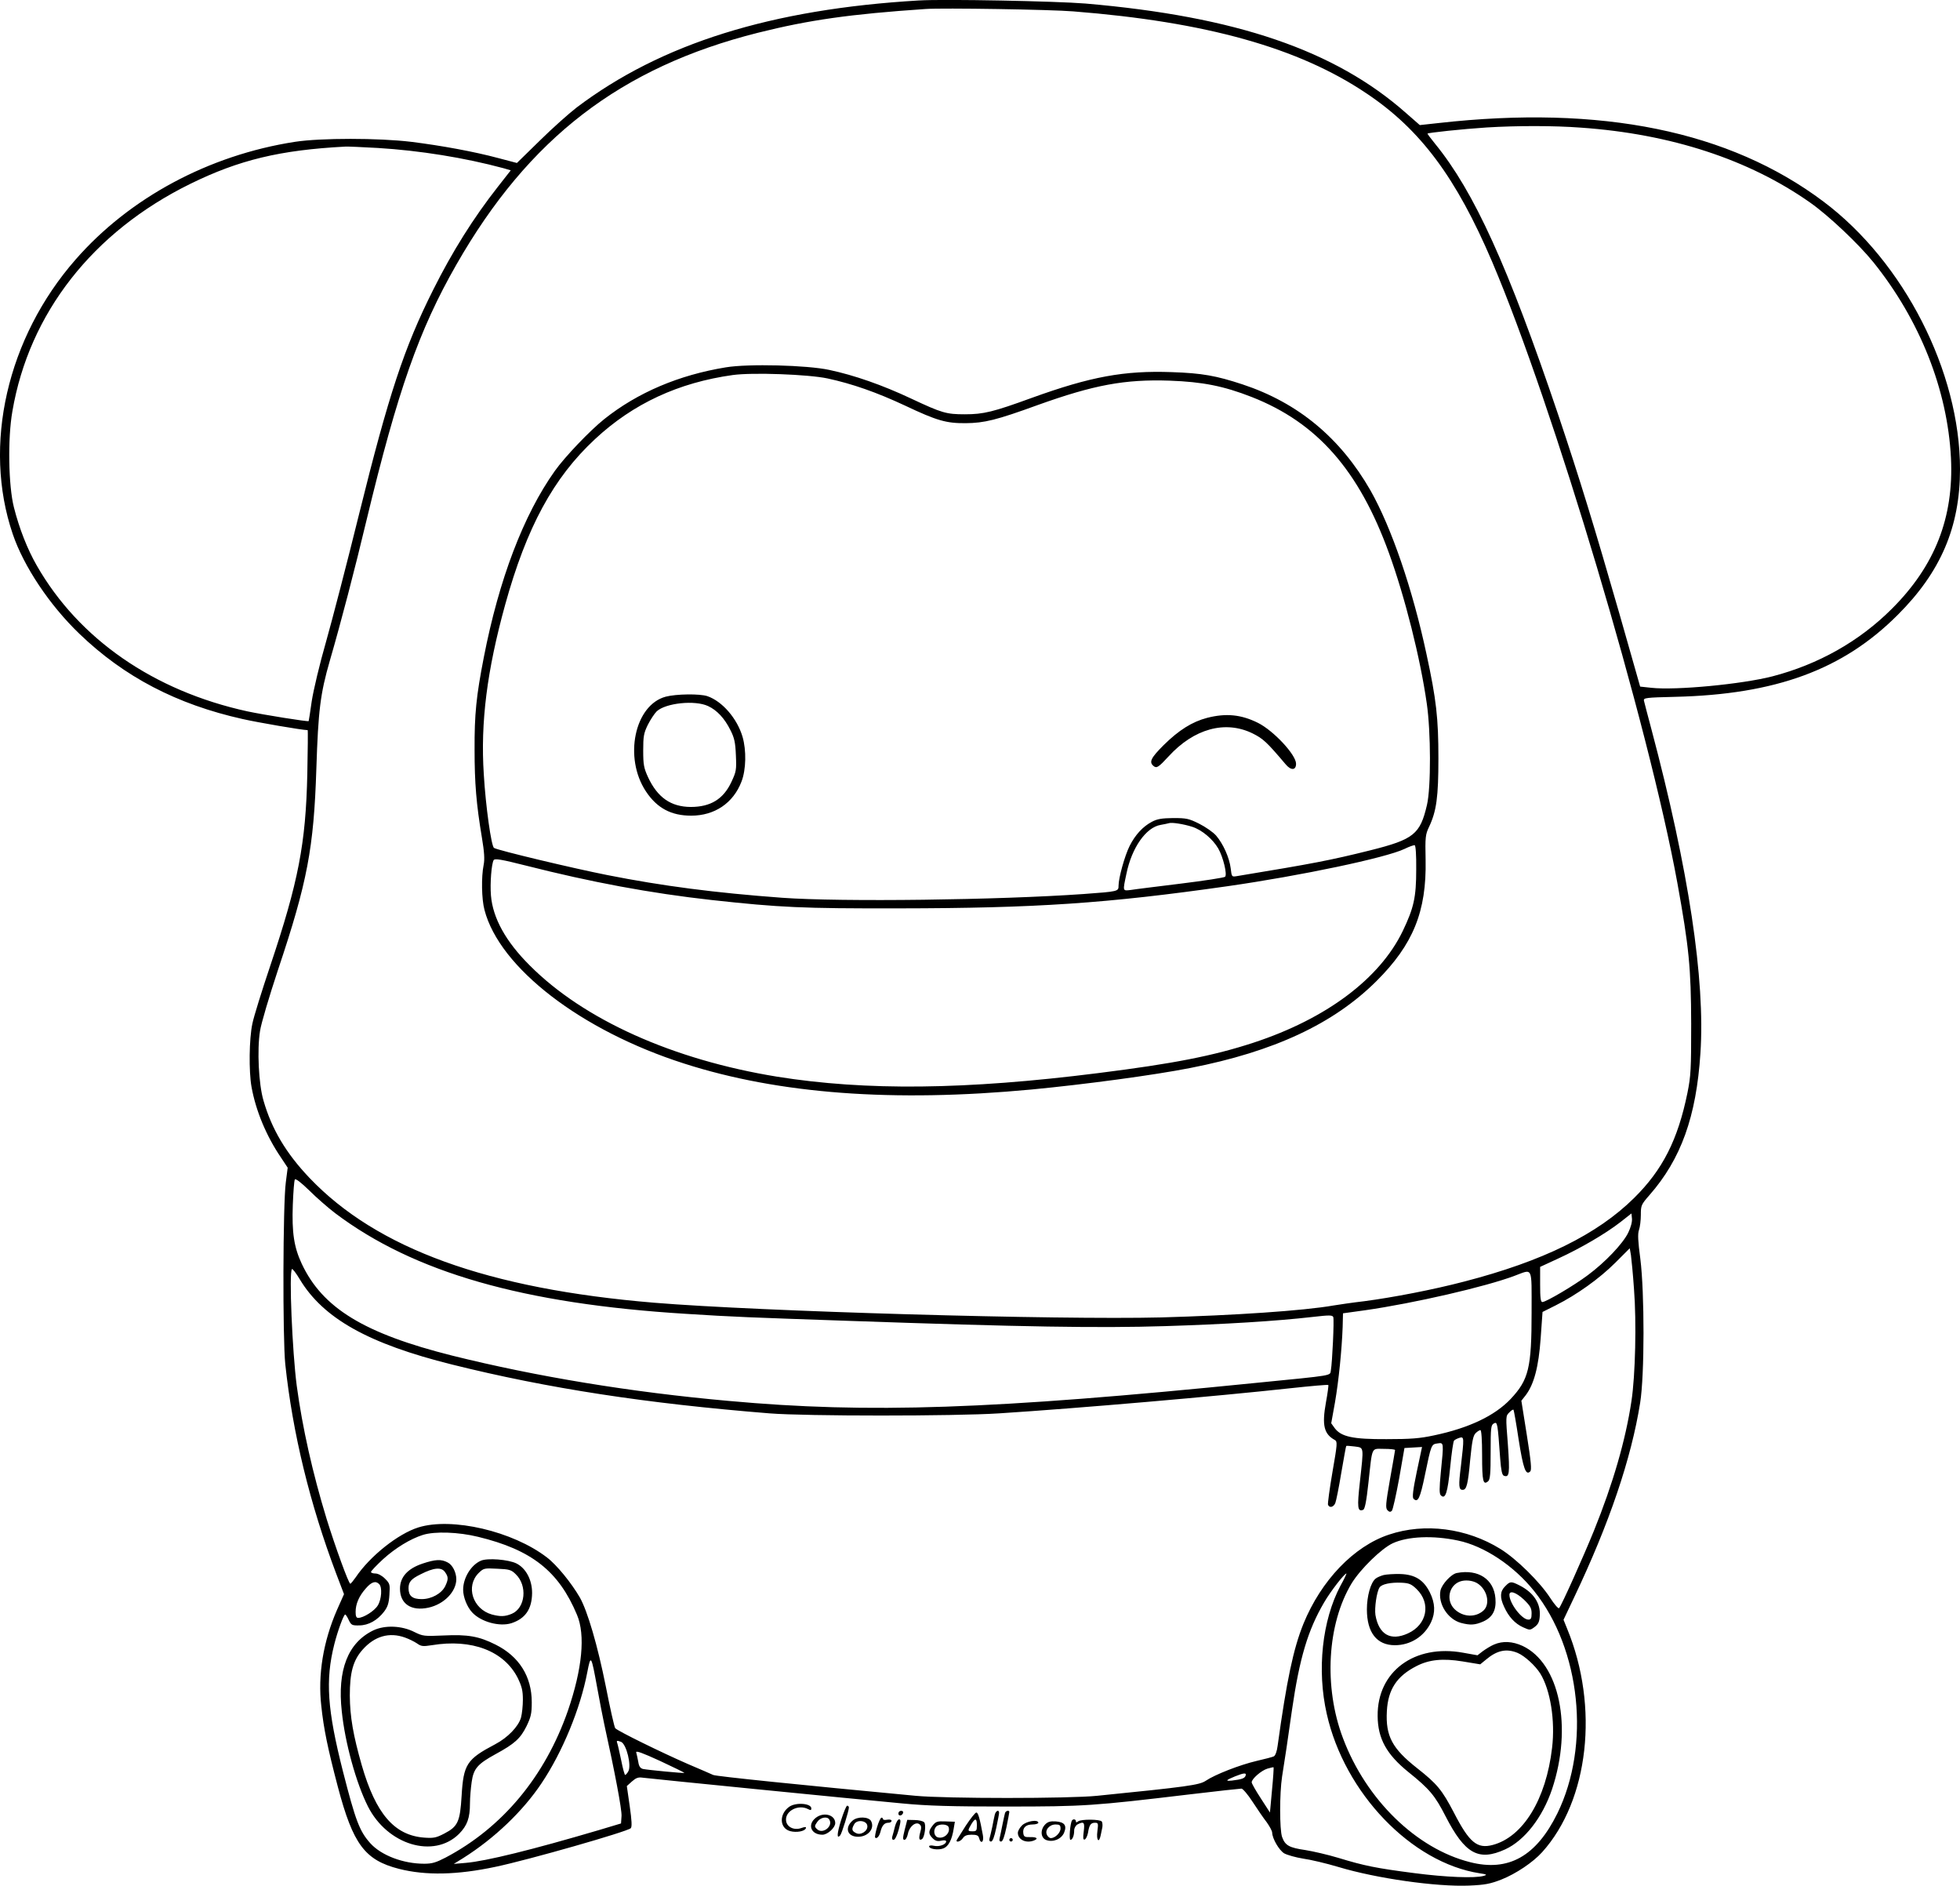 <?xml version="1.0" encoding="UTF-8"?>
<svg xmlns="http://www.w3.org/2000/svg" version="1.0" viewBox="0 0 1148.347 1104.532" preserveAspectRatio="xMidYMid meet">
  <g transform="translate(-24.649,1143.67) scale(0.1,-0.1)" fill="#000000" stroke="none">
    <path d="M5630 11434 c-865 -51 -1509 -252 -2005 -627 -44 -34 -141 -120 -215 -193 l-135 -132 -110 29 c-142 38 -333 73 -510 95 -191 23 -530 23 -680 0 -505 -78 -970 -328 -1286 -690 -401 -458 -545 -1087 -368 -1607 64 -189 215 -416 391 -585 262 -252 570 -413 956 -499 88 -20 350 -65 381 -65 2 0 1 -116 -2 -257 -9 -408 -52 -631 -217 -1123 -49 -146 -97 -299 -105 -340 -19 -89 -21 -279 -5 -369 25 -140 87 -289 173 -415 l39 -59 -11 -86 c-17 -126 -19 -914 -3 -1066 43 -403 144 -818 299 -1228 l45 -118 -41 -92 c-81 -186 -113 -380 -92 -564 14 -132 37 -245 97 -473 89 -336 158 -429 358 -480 157 -40 341 -36 566 12 195 41 772 206 792 226 8 8 6 45 -6 129 l-17 118 30 27 c24 21 37 26 63 22 36 -5 1220 -123 1523 -151 147 -14 284 -18 610 -18 455 0 507 4 1070 71 159 19 297 34 305 34 8 0 38 -35 65 -77 28 -43 65 -97 83 -120 17 -24 32 -51 32 -61 1 -35 40 -102 70 -121 18 -10 68 -24 111 -31 44 -6 137 -28 207 -49 222 -67 574 -117 766 -109 93 4 123 10 188 35 86 34 186 101 240 161 273 303 335 851 146 1309 l-21 52 63 133 c205 431 334 811 386 1138 26 163 26 644 1 843 -14 105 -16 146 -8 169 6 17 11 57 11 89 0 55 2 60 51 116 184 210 274 459 298 830 29 429 -69 1078 -287 1898 -22 83 -42 158 -44 168 -3 16 12 18 182 22 590 14 985 159 1305 480 252 251 365 515 365 854 0 570 -328 1213 -800 1567 -551 414 -1302 567 -2255 460 l-110 -12 -80 70 c-416 368 -995 566 -1879 642 -171 14 -826 27 -976 18z m905 -64 c777 -61 1322 -213 1720 -482 315 -211 524 -493 734 -985 357 -839 916 -2711 1085 -3638 68 -375 80 -498 81 -825 0 -267 -2 -306 -22 -405 -56 -274 -145 -450 -312 -615 -216 -214 -536 -371 -996 -490 -183 -48 -418 -93 -585 -115 -69 -8 -150 -20 -180 -25 -177 -31 -582 -58 -1010 -70 -607 -15 -2354 35 -2970 86 -976 81 -1625 316 -2021 732 -136 143 -221 285 -269 453 -28 95 -38 297 -20 407 6 42 54 203 105 357 173 516 210 715 225 1180 11 340 23 438 79 632 67 231 146 534 215 823 183 760 308 1115 526 1496 424 742 964 1157 1768 1359 300 75 539 109 982 139 100 7 733 -3 865 -14z m2975 -681 c527 -37 984 -187 1342 -439 107 -75 284 -242 371 -350 271 -337 434 -746 454 -1146 17 -348 -93 -631 -347 -884 -190 -190 -430 -325 -699 -395 -179 -46 -566 -83 -710 -67 l-65 7 -121 425 c-147 511 -233 792 -359 1167 -294 870 -492 1306 -721 1587 -25 31 -45 57 -45 60 0 5 206 27 346 36 181 11 393 11 554 -1z m-7050 -119 c246 -15 508 -57 738 -119 l41 -12 -76 -97 c-143 -182 -267 -380 -378 -602 -171 -340 -261 -614 -434 -1312 -71 -288 -159 -626 -195 -753 -37 -128 -73 -281 -83 -345 -9 -63 -17 -116 -18 -117 -3 -5 -265 37 -359 57 -549 120 -987 423 -1234 854 -55 96 -102 215 -134 341 -32 126 -37 403 -9 562 98 575 471 1052 1043 1333 285 140 526 198 908 218 14 1 99 -3 190 -8z m-249 -6240 c461 -347 1100 -530 2054 -589 281 -18 369 -21 950 -41 1029 -36 1471 -43 1857 -31 351 11 649 29 867 54 96 11 114 11 119 -1 6 -16 -6 -267 -14 -311 -7 -34 31 -28 -444 -75 -1540 -155 -2264 -180 -3085 -105 -573 51 -1128 143 -1618 265 -518 130 -761 279 -883 539 -45 97 -58 181 -52 345 3 76 8 142 12 148 4 7 37 -18 84 -64 42 -42 111 -102 153 -134z m7575 -114 c-32 -65 -135 -173 -236 -248 -81 -61 -246 -158 -267 -158 -10 0 -13 25 -13 103 l0 103 106 49 c131 60 278 146 364 213 l65 51 3 -30 c2 -19 -7 -52 -22 -83z m34 -331 c15 -191 8 -505 -15 -655 -34 -228 -108 -483 -220 -760 -63 -155 -190 -438 -204 -453 -5 -4 -28 23 -52 60 -61 94 -198 229 -292 287 -197 122 -443 154 -652 84 -206 -68 -398 -268 -502 -523 -59 -146 -98 -331 -151 -714 -4 -32 -13 -57 -22 -62 -8 -4 -54 -16 -102 -27 -98 -23 -244 -80 -297 -116 -37 -25 -108 -35 -636 -88 -163 -17 -888 -17 -1065 0 -670 63 -1168 114 -1185 122 -11 5 -77 34 -148 64 -154 67 -413 194 -426 210 -5 6 -30 116 -55 244 -48 240 -107 441 -152 521 -49 85 -136 192 -193 235 -200 154 -557 237 -753 176 -119 -37 -284 -168 -368 -293 -14 -20 -28 -37 -31 -37 -10 0 -89 219 -139 380 -82 268 -142 535 -175 780 -26 199 -46 666 -28 683 3 4 24 -23 46 -60 138 -229 402 -377 892 -499 562 -140 1138 -228 1860 -286 211 -17 1084 -17 1345 0 468 30 1275 100 1705 147 121 13 221 22 224 19 2 -2 -4 -48 -14 -102 -24 -133 -12 -185 52 -220 16 -9 15 -22 -14 -189 -17 -98 -28 -184 -26 -190 8 -21 33 -15 43 10 5 12 21 92 35 177 15 85 27 156 29 157 1 2 24 0 49 -3 56 -8 54 4 31 -207 -17 -151 -14 -177 19 -164 10 4 19 48 31 159 24 218 15 198 91 198 36 0 65 -3 65 -7 0 -5 -14 -82 -30 -173 -25 -143 -27 -167 -14 -180 10 -10 17 -11 25 -3 6 6 25 92 43 190 l31 178 51 3 52 3 -31 -146 c-22 -105 -27 -149 -19 -157 26 -26 39 3 67 139 37 178 37 180 74 185 37 5 37 9 19 -170 -9 -94 -9 -125 0 -134 27 -27 40 15 55 165 8 81 18 152 23 156 5 5 19 12 32 16 27 8 27 1 8 -164 -15 -119 -13 -141 10 -141 23 0 31 31 44 174 11 110 17 143 32 158 10 10 23 18 28 18 6 0 10 -56 10 -149 0 -151 6 -175 35 -151 12 10 15 44 15 171 0 145 2 159 19 168 21 12 22 2 37 -207 5 -67 11 -95 21 -99 33 -13 36 12 24 183 -13 163 -13 167 8 187 11 12 22 19 25 16 2 -2 16 -80 30 -174 27 -171 42 -213 68 -187 9 9 5 56 -20 213 l-32 201 26 33 c48 64 75 164 87 332 l11 155 76 38 c124 62 258 158 350 250 l85 85 7 -40 c3 -22 12 -112 18 -200z m-600 -132 c0 -330 -17 -398 -123 -511 -93 -98 -244 -170 -449 -213 -83 -18 -137 -22 -278 -22 -198 -1 -266 14 -304 65 l-20 28 22 122 c22 128 40 307 45 442 l2 80 130 18 c286 41 707 138 876 202 108 40 99 60 99 -211z m-6173 -1318 c314 -76 473 -201 580 -457 50 -118 31 -316 -53 -561 -134 -385 -383 -685 -717 -861 -56 -29 -79 -36 -125 -36 -124 0 -251 49 -315 119 -64 71 -87 132 -161 421 -92 362 -104 535 -51 745 19 76 55 175 64 175 3 0 13 -15 21 -33 14 -29 19 -32 61 -31 54 0 107 30 146 81 21 28 28 49 31 99 4 60 3 65 -26 94 -18 18 -41 30 -56 30 -14 0 -26 4 -26 9 0 5 32 39 71 75 73 66 160 119 233 142 70 22 209 17 323 -11z m5742 -22 c153 -32 327 -147 446 -296 273 -341 331 -904 136 -1302 -124 -252 -287 -343 -511 -286 -315 79 -610 367 -745 726 -114 300 -93 670 51 908 52 84 174 203 240 234 89 41 237 47 383 16z m-689 -265 c-107 -202 -139 -493 -80 -751 104 -463 496 -871 896 -933 42 -6 45 -9 24 -15 -52 -15 -223 -8 -407 16 -225 29 -293 43 -444 89 -63 19 -150 39 -194 46 -96 14 -119 27 -137 77 -15 45 -15 254 0 353 18 112 31 199 58 390 44 303 93 468 188 630 37 64 119 170 131 170 2 0 -13 -33 -35 -72z m-5632 10 c19 -19 14 -89 -8 -125 -19 -32 -84 -73 -115 -73 -11 0 -15 10 -15 35 0 47 20 93 60 138 33 38 57 46 78 25z m1278 -610 c14 -77 32 -170 40 -207 64 -290 104 -503 102 -541 l-3 -44 -130 -39 c-390 -115 -661 -182 -780 -192 l-70 -6 55 34 c184 116 350 275 459 438 123 183 228 439 268 649 21 108 23 105 59 -92z m139 -314 c32 -13 63 -141 42 -174 -6 -11 -15 -20 -18 -20 -3 0 -14 39 -23 86 -10 47 -20 92 -23 100 -6 16 -2 17 22 8z m371 -182 c-3 -3 -212 17 -242 23 -16 4 -24 15 -28 42 -4 21 -9 45 -12 55 -3 12 35 -2 140 -50 79 -37 143 -68 142 -70z m3443 -101 l-12 -131 -53 82 c-30 46 -54 88 -54 95 0 20 56 69 92 80 18 5 34 9 36 8 2 -2 -2 -62 -9 -134z m-155 84 c-6 -15 -22 -21 -81 -28 -40 -4 -34 3 20 25 53 21 68 22 61 3z M4499 9285 c-275 -45 -516 -147 -712 -303 -84 -67 -232 -222 -290 -304 -183 -257 -327 -635 -416 -1092 -44 -226 -55 -332 -54 -541 0 -196 10 -317 43 -515 14 -84 17 -127 10 -160 -14 -70 -12 -200 5 -263 88 -339 566 -707 1170 -900 555 -178 1223 -228 2035 -152 314 30 717 84 930 126 491 96 840 259 1091 509 215 214 294 408 288 710 -3 133 -1 149 20 193 44 93 55 176 55 402 0 234 -12 344 -70 611 -81 379 -205 741 -328 958 -176 307 -423 513 -749 621 -155 51 -237 66 -415 72 -279 10 -475 -26 -821 -151 -225 -82 -282 -96 -391 -96 -109 0 -134 7 -315 92 -170 80 -334 137 -480 168 -130 28 -474 37 -606 15z m596 -65 c144 -31 287 -81 454 -159 188 -89 242 -104 356 -103 109 1 179 18 421 106 329 118 510 152 774 143 192 -7 315 -31 481 -96 382 -150 627 -428 803 -913 94 -259 184 -616 222 -883 24 -165 25 -490 1 -593 -40 -172 -77 -202 -332 -266 -237 -59 -332 -77 -781 -151 -31 -5 -31 -5 -37 46 -8 63 -44 143 -86 192 -18 20 -63 51 -99 69 -60 30 -75 33 -152 33 -67 -1 -93 -5 -125 -22 -53 -28 -97 -76 -130 -141 -29 -58 -65 -188 -65 -233 0 -34 -1 -34 -205 -49 -493 -35 -1420 -47 -1765 -22 -394 29 -702 69 -1025 133 -198 39 -643 145 -664 159 -16 9 -49 244 -60 431 -20 304 19 609 125 993 126 455 283 744 526 970 224 209 491 332 808 376 116 16 442 4 555 -20z m2136 -2626 c57 -18 121 -72 153 -127 29 -50 54 -154 40 -166 -5 -5 -121 -23 -259 -40 -137 -17 -269 -33 -292 -37 -50 -6 -49 -10 -27 94 31 153 115 273 201 287 21 4 43 8 48 10 16 6 86 -5 136 -21z m1313 -250 c0 -164 -14 -225 -79 -361 -135 -279 -447 -513 -872 -653 -237 -78 -474 -124 -913 -179 -777 -98 -1360 -104 -1880 -21 -610 99 -1132 333 -1449 651 -141 140 -217 278 -228 410 -6 71 3 186 16 208 7 10 45 4 187 -32 386 -98 730 -162 1089 -202 402 -44 531 -50 1095 -49 809 1 1221 29 1930 130 432 62 925 166 1035 218 28 14 55 23 60 22 6 -2 10 -57 9 -142z M4147 7356 c-183 -49 -247 -358 -116 -555 65 -98 148 -142 265 -142 138 0 247 74 295 200 27 70 29 183 6 262 -32 108 -119 208 -206 238 -45 15 -183 13 -244 -3z m248 -55 c52 -24 97 -72 131 -141 23 -45 29 -72 32 -147 4 -86 2 -96 -26 -156 -47 -101 -122 -147 -239 -147 -116 1 -194 55 -250 175 -24 53 -28 72 -28 155 0 83 3 102 27 151 15 30 39 66 52 79 53 49 224 67 301 31z M7319 7232 c-88 -23 -166 -72 -255 -160 -74 -74 -87 -99 -59 -122 18 -15 29 -8 88 56 149 163 332 213 492 135 62 -31 82 -49 193 -180 32 -39 62 -37 62 2 0 53 -133 195 -224 240 -99 49 -187 57 -297 29z M3064 2295 c-58 -25 -104 -101 -104 -170 0 -43 23 -101 53 -133 52 -56 161 -85 230 -63 82 27 120 83 121 177 0 77 -36 145 -92 173 -47 23 -169 33 -208 16z m204 -79 c70 -67 57 -198 -23 -232 -41 -17 -67 -17 -117 -4 -112 32 -155 165 -77 243 29 28 32 29 109 25 70 -3 82 -6 108 -32z M2722 2278 c-87 -29 -132 -79 -132 -147 0 -89 66 -133 167 -111 91 20 162 93 163 166 0 40 -22 85 -51 99 -38 20 -72 18 -147 -7z m132 -50 c20 -28 20 -42 1 -82 -21 -43 -80 -76 -138 -76 -55 0 -77 19 -77 64 0 36 15 54 70 81 78 40 123 44 144 13z M2434 1887 c-149 -72 -212 -232 -185 -475 19 -184 84 -419 153 -556 114 -226 386 -308 534 -161 48 49 64 92 64 180 0 33 5 89 10 124 11 78 34 105 140 163 112 61 145 91 181 163 26 54 31 74 31 141 0 151 -74 269 -213 338 -96 48 -161 60 -304 53 -114 -5 -121 -4 -170 20 -74 38 -173 42 -241 10z m185 -42 c23 -8 55 -24 70 -34 25 -18 35 -19 87 -11 235 39 424 -34 504 -192 24 -50 30 -74 30 -127 0 -36 -5 -83 -11 -105 -15 -52 -77 -117 -151 -156 -167 -88 -186 -117 -197 -303 -9 -151 -22 -179 -101 -220 -48 -25 -63 -28 -118 -24 -175 13 -284 140 -366 424 -50 175 -69 283 -70 408 0 135 19 206 75 269 70 79 156 104 248 71z M8782 2223 c-33 -6 -88 -66 -96 -103 -15 -77 42 -167 119 -189 56 -15 84 -13 132 8 55 25 77 67 71 136 -9 112 -101 172 -226 148z m118 -59 c60 -36 80 -122 38 -161 -47 -42 -119 -39 -168 7 -53 50 -36 139 30 163 30 11 72 7 100 -9z M8353 2211 c-18 -5 -39 -14 -47 -21 -29 -23 -51 -103 -51 -180 0 -136 58 -210 164 -210 92 0 173 52 212 135 26 56 24 111 -7 174 -37 74 -87 105 -173 108 -36 1 -81 -2 -98 -6z m193 -82 c86 -83 62 -209 -51 -260 -101 -46 -170 -7 -190 108 -6 41 7 135 24 161 12 20 67 31 129 28 44 -2 58 -8 88 -37z M9065 2145 c-30 -29 -32 -65 -6 -120 26 -58 64 -99 111 -120 40 -18 41 -18 68 2 21 16 28 30 30 66 5 73 -37 136 -120 178 -48 24 -54 24 -83 -6z m110 -78 c37 -36 45 -50 45 -80 0 -30 -4 -37 -19 -37 -38 0 -111 95 -111 145 0 28 39 15 85 -28z M9000 1804 c-19 -8 -48 -26 -66 -39 l-31 -24 -84 15 c-285 52 -504 -110 -501 -371 1 -132 52 -224 179 -327 126 -101 157 -139 219 -260 113 -220 193 -265 349 -194 114 52 219 187 275 353 121 364 44 737 -173 839 -59 27 -116 30 -167 8z m138 -49 c42 -18 103 -74 133 -121 59 -96 88 -275 69 -435 -35 -302 -170 -522 -348 -569 -91 -24 -137 14 -227 189 -70 134 -99 169 -216 261 -146 115 -185 188 -177 334 7 127 58 205 174 264 74 38 154 46 270 27 l103 -17 33 27 c65 55 120 67 186 40z M4871 854 c-61 -43 -58 -126 5 -143 37 -10 86 -1 92 17 3 9 -4 9 -27 1 -42 -15 -85 6 -89 43 -7 57 72 98 129 68 15 -8 19 -7 19 4 0 30 -90 37 -129 10z M5174 774 c-24 -79 -26 -111 -5 -88 9 9 51 144 51 163 0 6 -4 11 -10 11 -5 0 -21 -39 -36 -86z M5510 814 c0 -17 22 -14 28 4 2 7 -3 12 -12 12 -9 0 -16 -7 -16 -16z M6075 808 c-3 -13 -10 -45 -15 -73 -6 -27 -13 -58 -16 -67 -3 -11 0 -18 9 -18 9 0 19 26 30 78 9 42 17 83 17 90 0 21 -19 13 -25 -10z M6135 818 c-2 -7 -9 -38 -15 -68 -6 -30 -13 -65 -16 -77 -4 -16 -2 -23 8 -23 9 0 19 26 31 83 9 45 17 85 17 90 0 12 -20 8 -25 -5z M5905 743 c-27 -42 -51 -80 -53 -84 -7 -18 24 -8 36 11 9 14 23 20 51 20 30 0 40 -4 44 -20 10 -38 30 -23 22 18 -18 99 -28 132 -38 132 -7 0 -34 -35 -62 -77z m65 2 c0 -31 -3 -35 -25 -35 -30 0 -30 3 -8 41 23 38 33 37 33 -6z M5026 789 c-51 -40 -28 -99 39 -99 30 0 75 41 75 68 0 49 -68 67 -114 31z m79 -10 c25 -39 -39 -89 -72 -56 -15 14 -15 18 1 41 17 27 59 36 71 15z M5242 773 c-49 -43 -31 -95 32 -95 59 0 99 49 76 92 -14 26 -79 28 -108 3z m86 -30 c5 -31 -39 -59 -67 -43 -24 12 -26 23 -10 51 15 29 73 23 77 -8z M5385 734 c-9 -31 -14 -58 -11 -61 9 -9 24 7 31 34 9 37 23 53 46 53 11 0 19 5 19 11 0 7 -10 9 -25 7 -14 -3 -25 -1 -25 3 0 5 -4 9 -9 9 -5 0 -17 -25 -26 -56z M5490 738 c-6 -24 -13 -51 -16 -60 -3 -11 0 -18 8 -18 8 0 20 24 30 60 13 49 13 60 2 60 -7 0 -18 -19 -24 -42z M5547 719 c-12 -49 -12 -59 -1 -59 7 0 16 16 20 36 8 42 46 73 68 55 11 -9 12 -20 4 -47 -10 -37 -6 -50 10 -40 16 10 26 86 13 99 -7 7 -32 13 -56 13 l-43 1 -15 -58z M6527 773 c-11 -18 -18 -113 -9 -113 12 0 22 24 22 55 0 14 9 29 19 35 38 20 44 13 37 -41 -5 -39 -4 -50 6 -47 7 3 15 20 19 39 7 46 16 59 41 59 19 0 20 -4 14 -50 -7 -52 9 -73 19 -25 3 14 7 35 10 48 2 12 1 27 -3 34 -9 14 -122 15 -139 1 -9 -7 -13 -7 -13 1 0 12 -16 15 -23 4z M5711 744 c-26 -33 -26 -49 0 -75 15 -15 28 -19 50 -14 17 4 29 2 29 -4 0 -18 -40 -33 -71 -26 -17 4 -29 2 -29 -3 0 -16 54 -24 84 -12 29 11 50 50 60 115 l7 41 -55 2 c-48 2 -57 -1 -75 -24z m93 -9 c13 -34 -27 -72 -64 -60 -22 7 -27 44 -8 63 17 17 65 15 72 -3z M6235 745 c-14 -13 -25 -33 -25 -44 0 -40 48 -63 94 -45 28 11 17 21 -21 20 -32 -1 -38 2 -41 22 -5 33 15 52 54 52 19 0 34 5 34 10 0 21 -70 10 -95 -15z M6371 751 c-31 -31 -28 -79 5 -92 40 -15 89 5 105 43 17 42 3 62 -49 66 -31 2 -46 -2 -61 -17z m89 -25 c0 -25 -32 -56 -57 -56 -7 0 -17 8 -22 18 -15 28 13 62 50 62 24 0 29 -4 29 -24z M6160 660 c0 -5 5 -10 10 -10 6 0 10 5 10 10 0 6 -4 10 -10 10 -5 0 -10 -4 -10 -10z"></path>
  </g>
</svg>

